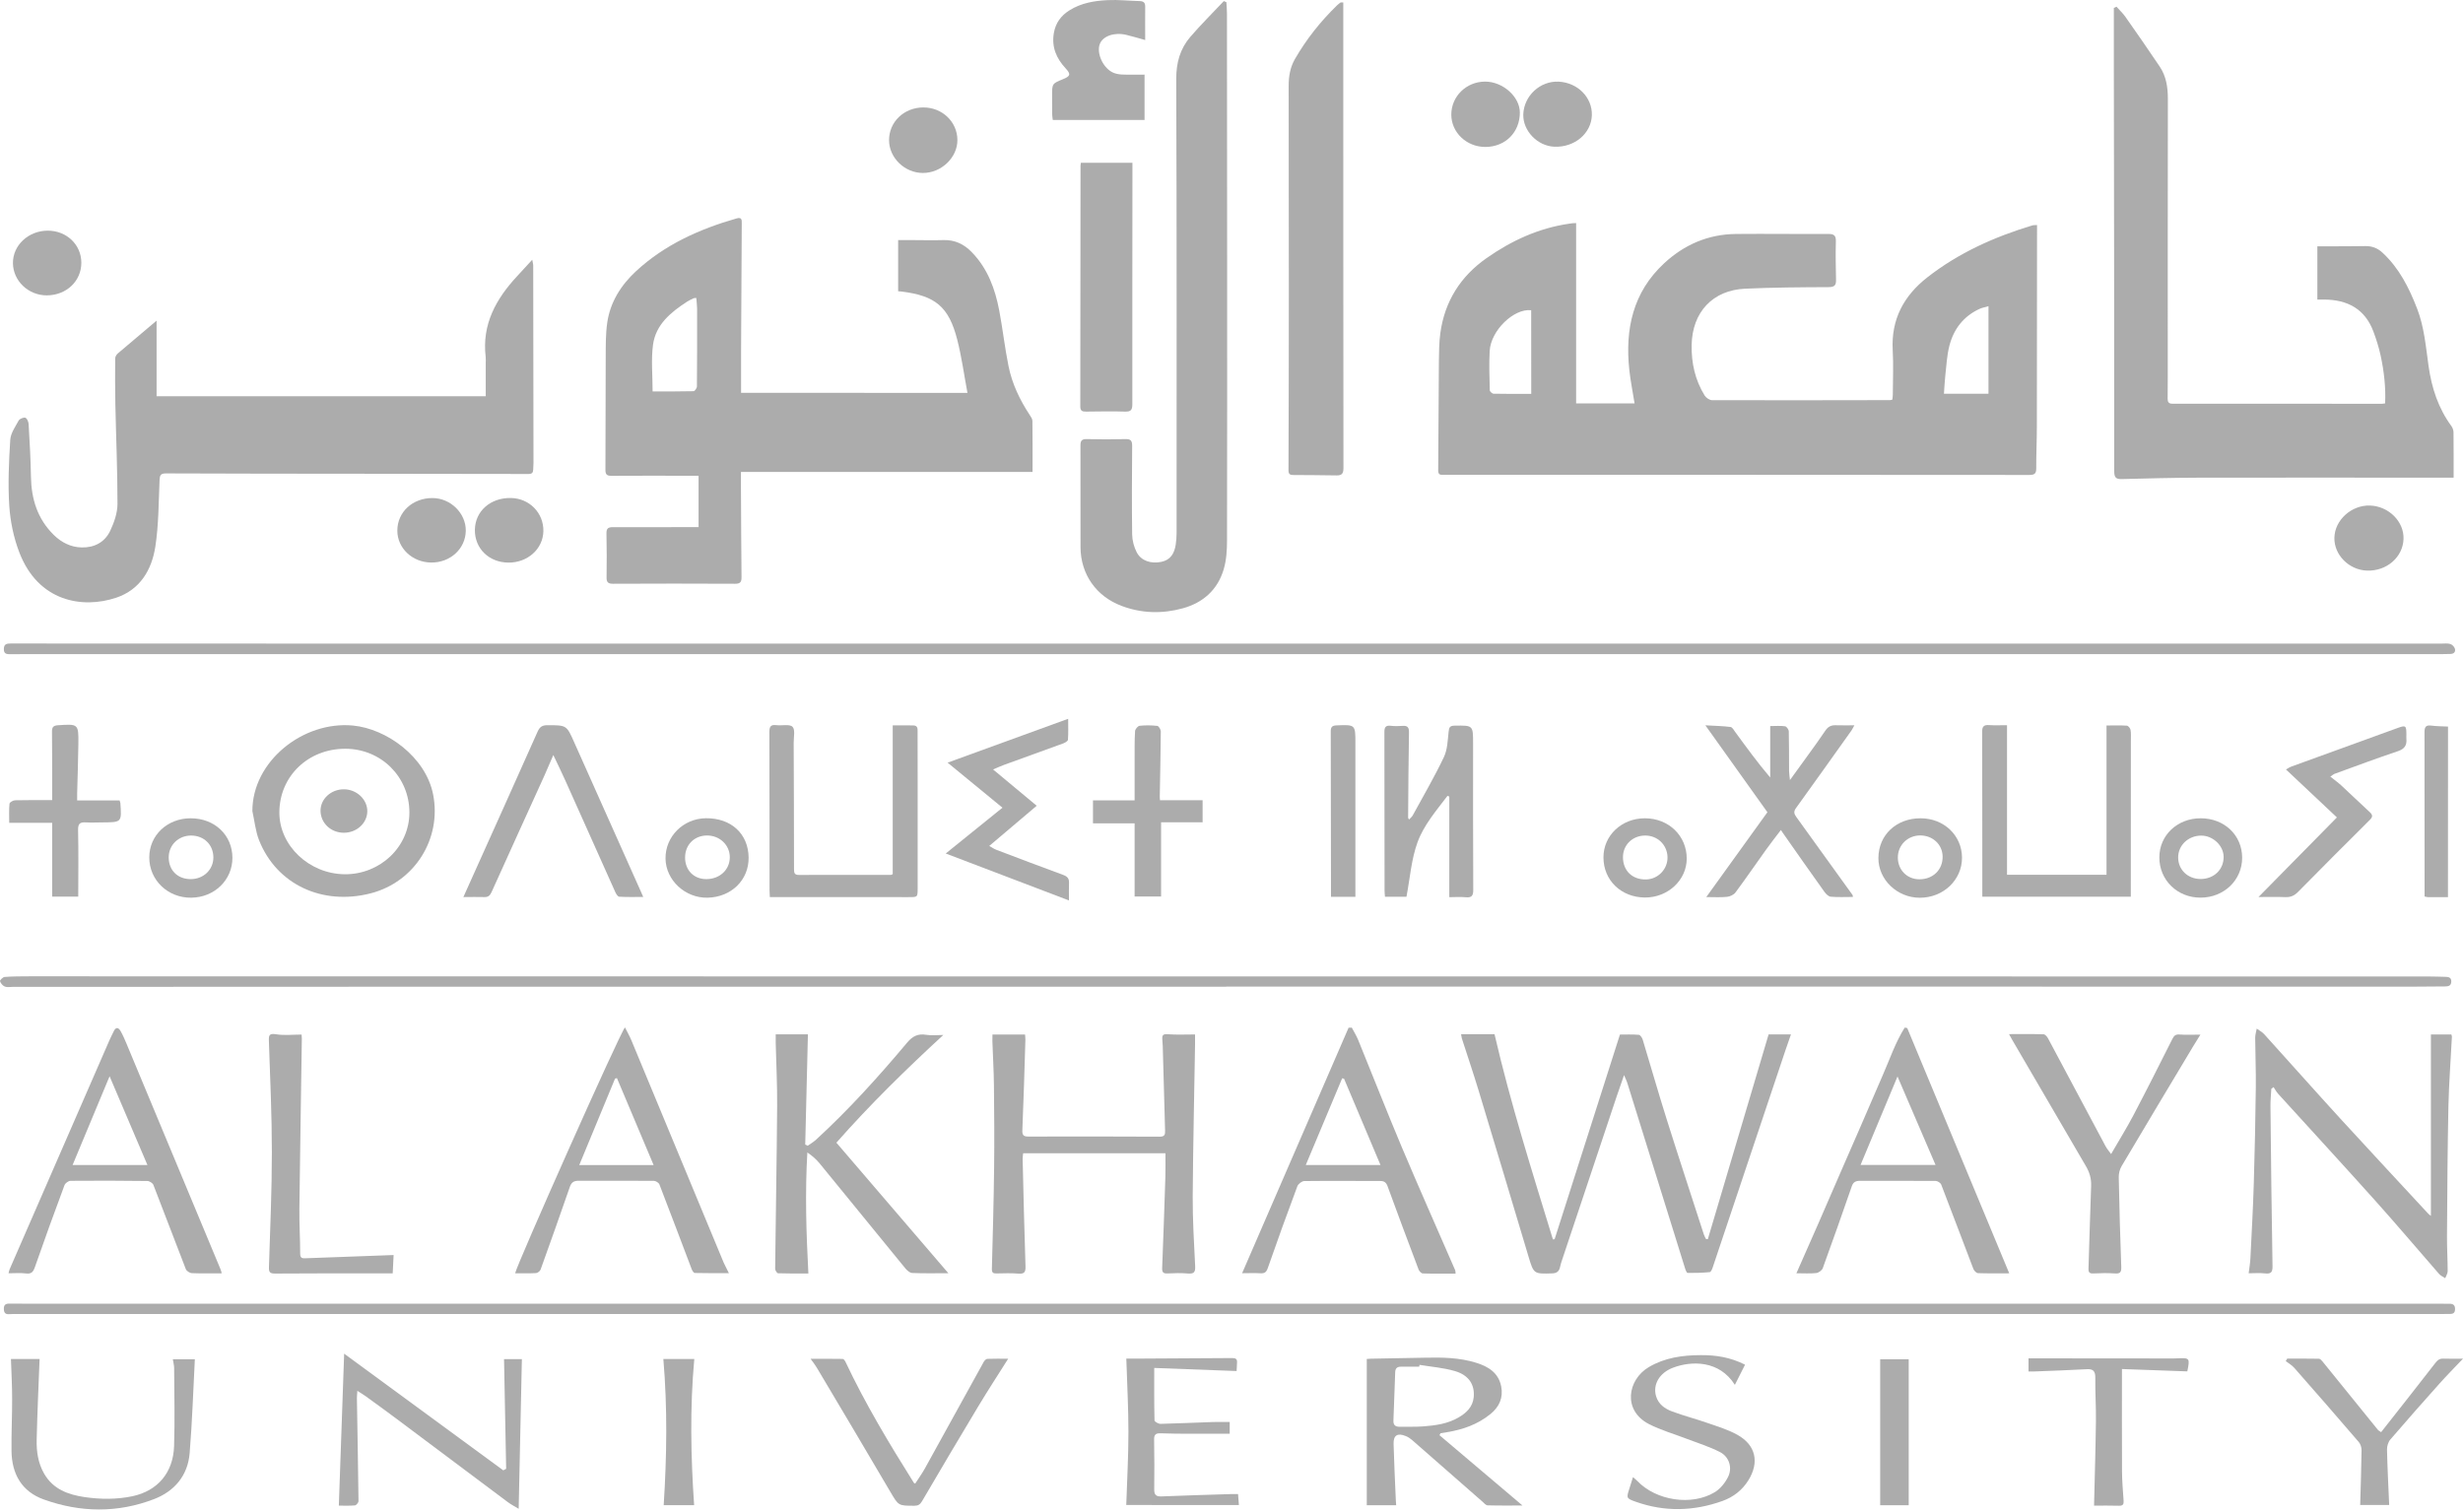 <svg xmlns="http://www.w3.org/2000/svg" width="500" height="307" viewBox="0 0 500 307" fill="none"><path d="M319.961 45.288C319.961 57.605 319.961 69.712 319.961 81.901C323.955 81.901 327.832 81.901 331.825 81.901C331.466 79.603 331.001 77.362 330.757 75.099C329.875 66.845 331.477 59.346 337.827 53.46C341.913 49.664 346.777 47.563 352.408 47.505C358.676 47.447 364.945 47.54 371.202 47.505C372.386 47.493 372.723 47.9 372.688 49.061C372.618 51.638 372.665 54.203 372.723 56.78C372.746 57.895 372.456 58.289 371.214 58.301C365.572 58.324 359.93 58.359 354.3 58.615C347.683 58.905 343.55 63.374 343.411 70.014C343.341 73.694 344.107 77.154 346.046 80.299C346.336 80.764 347.044 81.251 347.555 81.251C359.593 81.286 371.643 81.263 383.693 81.24C383.821 81.24 383.948 81.182 384.157 81.135C384.192 80.81 384.25 80.474 384.25 80.125C384.262 77.107 384.401 74.077 384.227 71.071C383.89 64.848 386.479 60.054 391.239 56.328C397.612 51.336 404.879 48.086 412.587 45.764C412.819 45.694 413.098 45.729 413.527 45.694C413.527 46.24 413.527 46.716 413.527 47.18C413.516 60.321 413.516 73.45 413.492 86.591C413.492 89.436 413.353 92.268 413.365 95.112C413.365 96.169 413.005 96.436 411.96 96.436C372.363 96.401 332.766 96.401 293.157 96.401C292.53 96.401 291.95 96.54 291.961 95.507C292.031 88.147 292.031 80.775 292.101 73.416C292.124 71.465 292.135 69.504 292.402 67.576C293.296 61.169 296.5 56.107 301.771 52.416C306.844 48.852 312.369 46.309 318.568 45.416C318.975 45.323 319.369 45.323 319.961 45.288ZM403.671 62.167C402.998 62.364 402.429 62.469 401.919 62.689C398.622 64.175 396.602 66.81 395.731 70.212C395.22 72.208 395.127 74.321 394.895 76.376C394.768 77.537 394.721 78.709 394.628 79.951C397.728 79.951 400.63 79.951 403.671 79.951C403.671 74.054 403.671 68.203 403.671 62.167ZM310.837 62.991C307.296 62.585 302.63 67.135 302.409 71.268C302.27 73.915 302.363 76.585 302.432 79.243C302.432 79.487 302.932 79.94 303.199 79.94C305.706 79.998 308.225 79.975 310.849 79.975C310.837 74.251 310.837 68.61 310.837 62.991Z" fill="#ACACAC"></path><path d="M196.399 79.777C195.702 76.062 195.215 72.441 194.321 68.946C192.603 62.271 189.898 60.054 183.037 59.195C182.863 59.172 182.689 59.16 182.329 59.137C182.329 57.419 182.329 55.712 182.329 54.006C182.329 52.334 182.329 50.651 182.329 48.747C183.339 48.747 184.21 48.747 185.08 48.747C187.216 48.747 189.352 48.817 191.477 48.747C193.822 48.666 195.691 49.56 197.281 51.208C200.508 54.528 202.018 58.661 202.853 63.072C203.561 66.81 203.979 70.606 204.734 74.344C205.465 77.943 207.032 81.217 209.052 84.281C209.296 84.641 209.586 85.071 209.586 85.466C209.633 88.867 209.61 92.28 209.61 95.832C189.852 95.832 170.233 95.832 150.417 95.832C150.417 96.958 150.417 97.921 150.417 98.885C150.452 104.968 150.463 111.039 150.533 117.122C150.545 118.109 150.347 118.539 149.221 118.527C140.956 118.48 132.691 118.492 124.425 118.527C123.427 118.527 123.113 118.19 123.137 117.215C123.183 114.243 123.183 111.271 123.113 108.3C123.09 107.243 123.52 107.034 124.448 107.034C129.963 107.058 135.477 107.034 140.979 107.023C141.235 107.023 141.502 107.023 141.815 107.023C141.815 103.563 141.815 100.185 141.815 96.598C140.886 96.598 140.097 96.598 139.319 96.598C134.258 96.598 129.185 96.575 124.123 96.61C123.195 96.621 122.905 96.343 122.905 95.391C122.951 87.752 122.916 80.126 122.963 72.487C122.974 70.189 122.939 67.855 123.264 65.58C123.856 61.377 126.039 57.918 129.104 55.074C134.931 49.676 141.978 46.518 149.535 44.348C150.638 44.023 150.591 44.708 150.58 45.427C150.533 54.076 150.475 62.736 150.44 71.384C150.429 74.135 150.44 76.887 150.44 79.754C165.717 79.777 180.878 79.777 196.399 79.777ZM141.351 60.495C140.991 60.53 140.886 60.519 140.817 60.553C140.376 60.774 139.923 60.96 139.517 61.227C136.208 63.374 133.12 65.87 132.563 70.003C132.157 73.033 132.482 76.167 132.482 79.475C135.221 79.475 138.019 79.499 140.805 79.429C141.049 79.417 141.478 78.802 141.478 78.465C141.525 73.183 141.525 67.902 141.513 62.62C141.502 61.935 141.409 61.25 141.351 60.495Z" fill="#ACACAC"></path><path d="M429.652 1.361C430.267 2.046 430.952 2.684 431.474 3.427C433.819 6.759 436.141 10.102 438.416 13.492C439.751 15.465 440.088 17.706 440.088 20.085C440.053 38.95 440.065 57.814 440.065 76.678C440.065 78.094 440.053 79.522 440.041 80.938C440.041 81.611 440.227 81.971 441.028 81.971C455.202 81.96 469.388 81.971 483.562 81.983C483.736 81.983 483.899 81.936 484.189 81.902C484.34 78.628 483.969 75.424 483.295 72.266C482.935 70.583 482.413 68.923 481.809 67.309C480.091 62.724 476.551 60.855 471.826 60.82C471.396 60.82 470.955 60.82 470.433 60.82C470.433 57.21 470.433 53.727 470.433 50.013C471.025 50.013 471.675 50.013 472.314 50.013C474.937 50.001 477.561 50.013 480.184 49.966C481.554 49.943 482.692 50.396 483.678 51.324C487.056 54.459 489.042 58.429 490.678 62.643C492.141 66.427 492.455 70.397 493.012 74.344C493.639 78.744 494.974 82.877 497.644 86.51C497.887 86.847 498.062 87.323 498.073 87.741C498.108 90.747 498.096 93.766 498.096 96.993C497.365 96.993 496.726 96.993 496.088 96.993C479.372 96.981 462.667 96.958 445.95 96.993C440.889 97.004 435.816 97.144 430.755 97.271C429.57 97.306 429.199 96.981 429.199 95.704C429.211 68.18 429.153 40.668 429.118 13.143C429.118 9.301 429.118 5.459 429.118 1.616C429.292 1.535 429.466 1.442 429.652 1.361Z" fill="#ACACAC"></path><path d="M98.608 80.45C98.608 78.175 98.608 75.923 98.608 73.671C98.608 73.276 98.642 72.87 98.596 72.475C97.806 65.87 100.685 60.704 104.981 56.072C105.944 55.039 106.896 53.994 108.045 52.74C108.138 53.298 108.243 53.6 108.243 53.913C108.266 67.275 108.289 80.624 108.301 93.986C108.301 94.427 108.266 94.868 108.243 95.321C108.219 95.925 108.045 96.238 107.291 96.238C95.914 96.203 84.538 96.203 73.161 96.192C60.009 96.18 46.856 96.18 33.703 96.122C32.601 96.122 32.438 96.482 32.392 97.492C32.194 102.008 32.218 106.558 31.533 111.004C30.801 115.717 28.433 119.734 23.592 121.359C16.72 123.658 7.747 122.16 3.916 112.142C2.778 109.17 2.093 105.897 1.884 102.716C1.594 98.27 1.803 93.766 2.082 89.308C2.163 87.973 3.103 86.649 3.788 85.396C3.985 85.036 4.74 84.722 5.135 84.815C5.448 84.897 5.785 85.616 5.808 86.069C6.017 89.644 6.226 93.231 6.284 96.819C6.365 101.346 7.619 105.374 10.916 108.613C12.495 110.157 14.398 111.12 16.616 111.155C19.181 111.202 21.282 110.076 22.373 107.777C23.163 106.094 23.848 104.155 23.848 102.333C23.859 95.588 23.558 88.855 23.418 82.11C23.349 79.011 23.36 75.9 23.383 72.789C23.383 72.452 23.616 72.034 23.871 71.802C26.518 69.538 29.188 67.298 31.788 65.104C31.788 69.956 31.788 75.122 31.788 80.45C54.123 80.45 76.272 80.45 98.608 80.45Z" fill="#ACACAC"></path><path d="M248.963 0.444C249.009 1.221 249.079 1.999 249.079 2.765C249.091 19.9 249.102 37.034 249.114 54.157C249.114 72.661 249.137 91.177 249.091 109.681C249.091 111.655 248.975 113.721 248.417 115.59C247.198 119.723 244.273 122.358 240.14 123.507C235.973 124.656 231.782 124.563 227.707 123.031C222.53 121.092 219.372 116.588 219.349 111.086C219.314 104.202 219.372 97.329 219.338 90.445C219.338 89.447 219.628 89.134 220.626 89.157C223.25 89.215 225.873 89.227 228.497 89.157C229.6 89.122 229.832 89.54 229.832 90.55C229.785 96.54 229.751 102.53 229.832 108.52C229.855 109.751 230.203 111.086 230.772 112.165C231.689 113.895 233.674 114.51 235.752 114.081C237.668 113.686 238.411 112.316 238.678 110.575C238.794 109.786 238.852 108.985 238.852 108.195C238.852 77.479 238.898 46.762 238.782 16.057C238.771 12.737 239.56 9.905 241.649 7.478C243.809 4.971 246.165 2.638 248.441 0.223C248.615 0.293 248.789 0.362 248.963 0.444Z" fill="#ACACAC"></path><path d="M249.52 266.804C167.61 266.804 85.687 266.804 3.777 266.804C3.15 266.804 2.523 266.769 1.908 266.827C1.083 266.909 0.793 266.526 0.782 265.76C0.77 264.97 1.095 264.68 1.908 264.691C5.332 264.726 8.757 264.703 12.17 264.703C173.298 264.703 334.414 264.703 495.542 264.703C496.076 264.703 496.61 264.738 497.144 264.715C497.934 264.691 498.41 264.924 498.387 265.841C498.363 266.746 497.829 266.793 497.133 266.793C488.02 266.793 478.907 266.804 469.794 266.804C396.37 266.804 322.945 266.804 249.52 266.804Z" fill="#ACACAC"></path><path d="M249.532 130.681C331.535 130.681 413.539 130.681 495.554 130.681C496.181 130.681 496.831 130.588 497.411 130.751C497.795 130.867 498.236 131.308 498.352 131.703C498.549 132.376 498.131 132.782 497.4 132.782C496.738 132.782 496.065 132.817 495.403 132.817C333.219 132.817 171.023 132.817 8.838 132.817C6.621 132.817 4.392 132.805 2.175 132.829C1.397 132.84 0.747 132.817 0.782 131.737C0.816 130.739 1.385 130.658 2.198 130.658C28.294 130.669 54.379 130.681 80.475 130.681C136.812 130.681 193.172 130.681 249.532 130.681Z" fill="#ACACAC"></path><path d="M272.691 0.502C272.691 1.79 272.691 3.021 272.691 4.251C272.691 34.503 272.691 64.767 272.726 95.019C272.726 96.099 272.459 96.552 271.321 96.528C268.431 96.47 265.552 96.47 262.661 96.447C262.057 96.447 261.57 96.424 261.57 95.53C261.616 83.376 261.639 71.222 261.639 59.067C261.639 45.183 261.628 31.299 261.605 17.416C261.605 15.523 261.895 13.724 262.847 12.041C265.18 7.978 268.071 4.344 271.437 1.07C271.658 0.862 271.913 0.676 272.157 0.49C272.238 0.467 272.354 0.502 272.691 0.502Z" fill="#ACACAC"></path><path d="M248.928 200.345C196.666 200.345 144.404 200.345 92.142 200.345C62.273 200.345 32.415 200.368 2.546 200.379C2.012 200.379 1.42 200.507 0.967 200.31C0.549 200.136 0.131 199.648 0.004 199.219C-0.054 199.033 0.584 198.383 0.944 198.36C2.627 198.243 4.322 198.232 6.005 198.232C76.621 198.232 147.236 198.243 217.852 198.255C260.513 198.255 303.175 198.255 345.837 198.255C394.895 198.255 443.965 198.255 493.023 198.267C494.138 198.267 495.24 198.313 496.355 198.336C497.017 198.348 497.643 198.418 497.62 199.3C497.609 200.159 497.04 200.287 496.355 200.287C494.172 200.298 492.002 200.333 489.819 200.333C441.968 200.333 394.106 200.321 346.255 200.321C313.809 200.321 281.374 200.321 248.928 200.321C248.928 200.333 248.928 200.345 248.928 200.345Z" fill="#ACACAC"></path><path d="M296.605 209.991C298.938 209.991 301.097 209.991 303.396 209.991C306.658 224.084 311.023 237.852 315.248 251.655C315.364 251.643 315.48 251.62 315.597 251.609C319.996 237.829 324.396 224.05 328.854 210.061C329.956 210.061 331.326 210.003 332.684 210.108C332.975 210.131 333.358 210.7 333.474 211.083C335.111 216.458 336.643 221.879 338.338 227.242C340.799 235.055 343.364 242.832 345.883 250.633C345.988 250.958 346.162 251.249 346.313 251.562C346.441 251.574 346.568 251.597 346.696 251.609C350.817 237.725 354.938 223.841 359.036 210.026C360.499 210.026 361.938 210.026 363.575 210.026C363.18 211.176 362.832 212.139 362.495 213.126C357.562 227.869 352.628 242.612 347.683 257.355C347.567 257.703 347.323 258.272 347.091 258.295C345.605 258.434 344.096 258.481 342.598 258.458C342.412 258.458 342.169 257.854 342.064 257.494C338.152 244.934 334.24 232.373 330.328 219.812C330.2 219.406 329.991 219.011 329.689 218.292C329.121 219.928 328.645 221.275 328.192 222.622C324.454 233.801 320.728 244.968 317.001 256.148C316.873 256.531 316.769 256.914 316.688 257.297C316.49 258.144 316.026 258.527 315.097 258.55C311.348 258.667 311.359 258.69 310.268 255.045C306.902 243.796 303.535 232.559 300.134 221.322C299.066 217.804 297.882 214.322 296.756 210.827C296.698 210.572 296.674 210.317 296.605 209.991Z" fill="#ACACAC"></path><path d="M201.472 210.05C203.805 210.05 205.883 210.05 208.089 210.05C208.112 210.386 208.17 210.769 208.159 211.152C207.973 217.27 207.799 223.376 207.543 229.494C207.497 230.55 207.845 230.771 208.809 230.771C217.689 230.748 226.57 230.748 235.45 230.794C236.437 230.794 236.542 230.353 236.518 229.575C236.356 223.852 236.205 218.141 236.043 212.418C236.031 211.93 235.973 211.443 235.95 210.955C235.903 210.177 236.135 209.922 237.041 209.991C238.84 210.131 240.674 210.038 242.601 210.038C242.601 210.653 242.613 211.35 242.601 212.046C242.439 222.331 242.195 232.617 242.125 242.914C242.102 247.65 242.392 252.398 242.625 257.134C242.683 258.376 242.3 258.667 241.139 258.574C239.769 258.458 238.387 258.492 237.006 258.562C236.101 258.609 235.892 258.284 235.926 257.413C236.17 251.249 236.379 245.096 236.577 238.932C236.623 237.388 236.588 235.844 236.588 234.161C226.86 234.161 217.341 234.161 207.706 234.161C207.671 234.555 207.59 234.938 207.601 235.322C207.775 242.589 207.938 249.856 208.182 257.123C208.217 258.307 207.938 258.69 206.731 258.597C205.28 258.481 203.805 258.527 202.331 258.562C201.6 258.585 201.333 258.423 201.356 257.599C201.542 250.784 201.727 243.958 201.809 237.144C201.878 231.56 201.832 225.965 201.774 220.381C201.739 217.409 201.565 214.449 201.46 211.477C201.46 211.025 201.472 210.595 201.472 210.05Z" fill="#ACACAC"></path><path d="M461.088 221.078C461.03 222.25 460.902 223.423 460.914 224.595C461.03 235.414 461.134 246.245 461.332 257.064C461.355 258.376 460.983 258.69 459.764 258.55C458.72 258.434 457.652 258.527 456.491 258.527C456.618 257.448 456.793 256.496 456.839 255.544C457.094 250.401 457.385 245.258 457.535 240.116C457.733 233.638 457.861 227.172 457.942 220.695C457.977 217.363 457.837 214.043 457.814 210.711C457.814 210.096 458.023 209.469 458.128 208.854C458.638 209.225 459.23 209.527 459.648 209.991C464.803 215.691 469.899 221.438 475.076 227.103C481.008 233.592 487.01 240.011 492.977 246.466C493.116 246.617 493.302 246.721 493.487 246.861C493.487 234.544 493.487 222.308 493.487 210.038C494.788 210.038 496.181 210.038 497.632 210.038C497.667 210.177 497.759 210.34 497.748 210.502C497.516 215.192 497.144 219.894 497.04 224.584C496.854 233.406 496.808 242.229 496.75 251.063C496.738 253.408 496.889 255.753 496.889 258.098C496.889 258.574 496.564 259.05 496.39 259.526C495.972 259.247 495.473 259.038 495.148 258.667C490.794 253.686 486.534 248.625 482.111 243.703C475.622 236.459 469.028 229.308 462.492 222.111C462.121 221.705 461.854 221.194 461.54 220.729C461.401 220.857 461.239 220.973 461.088 221.078Z" fill="#ACACAC"></path><path d="M164.104 258.574C162.014 258.574 159.983 258.597 157.951 258.527C157.731 258.516 157.359 257.935 157.359 257.622C157.475 246.628 157.684 235.623 157.765 224.63C157.8 220.37 157.58 216.121 157.475 211.86C157.464 211.257 157.475 210.642 157.475 210.015C159.727 210.015 161.875 210.015 164.011 210.015C163.837 217.386 163.651 224.885 163.465 232.396C163.628 232.477 163.802 232.559 163.964 232.64C164.533 232.234 165.149 231.874 165.671 231.398C172.323 225.292 178.359 218.605 184.152 211.698C185.232 210.409 186.323 209.829 188.018 210.108C189.12 210.293 190.27 210.142 191.5 210.142C183.978 217.073 176.618 224.259 169.792 232.013C177.396 240.87 184.906 249.647 192.522 258.516C189.933 258.516 187.553 258.574 185.173 258.469C184.674 258.446 184.105 257.924 183.746 257.482C177.953 250.413 172.195 243.308 166.402 236.239C165.717 235.403 164.905 234.683 163.895 233.998C163.419 242.147 163.663 250.204 164.104 258.574Z" fill="#ACACAC"></path><path d="M219.419 33.052C222.959 33.052 226.361 33.052 229.89 33.052C229.89 33.958 229.89 34.794 229.89 35.618C229.878 51.104 229.855 66.59 229.867 82.076C229.867 83.225 229.588 83.608 228.381 83.573C225.757 83.48 223.134 83.55 220.522 83.573C219.755 83.585 219.291 83.48 219.303 82.505C219.338 66.218 219.338 49.943 219.349 33.656C219.361 33.482 219.396 33.319 219.419 33.052Z" fill="#ACACAC"></path><path d="M274.421 208.656C274.862 209.492 275.361 210.293 275.721 211.164C278.681 218.419 281.537 225.721 284.578 232.942C288.107 241.3 291.799 249.589 295.409 257.912C295.479 258.063 295.456 258.249 295.49 258.597C293.227 258.597 291.021 258.632 288.815 258.562C288.525 258.55 288.107 258.098 287.98 257.761C285.844 252.131 283.742 246.489 281.676 240.836C281.397 240.081 280.98 239.791 280.225 239.791C275.071 239.791 269.917 239.744 264.774 239.802C264.286 239.814 263.543 240.383 263.369 240.859C261.303 246.373 259.306 251.91 257.368 257.471C257.066 258.33 256.717 258.574 255.87 258.527C254.686 258.458 253.49 258.516 252.155 258.516C259.399 241.811 266.585 225.245 273.771 208.668C273.98 208.668 274.2 208.656 274.421 208.656ZM280.248 236.552C277.694 230.504 275.28 224.769 272.854 219.035C272.726 219 272.598 218.965 272.47 218.93C270.044 224.711 267.618 230.492 265.076 236.552C270.3 236.552 275.164 236.552 280.248 236.552Z" fill="#ACACAC"></path><path d="M147.968 258.504C145.541 258.504 143.289 258.527 141.049 258.469C140.84 258.469 140.55 258.028 140.434 257.738C138.24 251.992 136.092 246.222 133.863 240.487C133.724 240.139 133.109 239.756 132.714 239.756C127.652 239.721 122.579 239.779 117.518 239.744C116.508 239.733 116.009 240.035 115.672 241.01C113.734 246.617 111.749 252.2 109.74 257.784C109.624 258.098 109.148 258.469 108.812 258.492C107.407 258.574 106.002 258.527 104.574 258.527C104.876 256.844 125.981 209.399 126.875 208.61C127.316 209.504 127.792 210.316 128.152 211.176C134.409 226.232 140.643 241.288 146.9 256.345C147.201 257.006 147.561 257.657 147.968 258.504ZM132.691 236.564C130.125 230.492 127.676 224.688 125.238 218.895C125.11 218.93 124.982 218.977 124.855 219.011C122.463 224.781 120.072 230.562 117.588 236.564C122.696 236.564 127.571 236.564 132.691 236.564Z" fill="#ACACAC"></path><path d="M407.885 258.539C405.784 258.539 403.66 258.574 401.547 258.504C401.21 258.492 400.746 258.005 400.607 257.645C398.413 251.945 396.288 246.222 394.083 240.534C393.943 240.174 393.34 239.779 392.945 239.779C387.837 239.733 382.729 239.779 377.622 239.756C376.739 239.756 376.229 239.977 375.927 240.847C374 246.408 372.049 251.957 370.03 257.494C369.867 257.935 369.194 258.423 368.718 258.481C367.452 258.62 366.152 258.527 364.678 258.527C366.164 255.149 367.627 251.876 369.066 248.579C370.54 245.212 371.991 241.834 373.454 238.468C374.905 235.136 376.356 231.816 377.807 228.484C379.27 225.118 380.71 221.728 382.184 218.361C383.623 215.099 384.761 211.675 386.665 208.645C386.839 208.68 387.013 208.703 387.176 208.738C394.071 225.292 400.955 241.857 407.885 258.539ZM392.922 236.529C390.333 230.492 387.837 224.7 385.202 218.57C382.625 224.723 380.21 230.504 377.703 236.529C382.88 236.529 387.814 236.529 392.922 236.529Z" fill="#ACACAC"></path><path d="M45.011 258.539C42.921 258.539 40.924 258.585 38.939 258.504C38.51 258.481 37.871 258.074 37.72 257.68C35.503 251.992 33.355 246.269 31.138 240.58C30.987 240.209 30.337 239.791 29.908 239.791C24.707 239.721 19.518 239.71 14.317 239.756C13.899 239.756 13.249 240.232 13.098 240.627C11.043 246.141 9.035 251.678 7.097 257.239C6.748 258.225 6.412 258.713 5.262 258.562C4.136 258.423 2.987 258.527 1.733 258.527C1.826 258.179 1.861 257.924 1.966 257.691C8.699 242.217 15.443 226.754 22.188 211.28C22.466 210.63 22.803 210.003 23.105 209.365C23.523 208.494 24.045 208.61 24.451 209.307C24.916 210.108 25.287 210.967 25.647 211.826C32.02 227.114 38.394 242.391 44.755 257.68C44.871 257.947 44.929 258.237 45.011 258.539ZM29.931 236.552C27.331 230.458 24.858 224.665 22.246 218.524C19.669 224.7 17.254 230.504 14.735 236.552C19.855 236.552 24.765 236.552 29.931 236.552Z" fill="#ACACAC"></path><path d="M51.233 164.694C51.209 154.595 61.506 146.353 71.652 147.316C78.467 147.966 86.418 153.666 87.928 161.316C89.692 170.313 84.178 179.089 75.239 181.388C65.395 183.907 56.155 179.577 52.591 170.603C51.86 168.746 51.674 166.668 51.233 164.694ZM83.11 164.973C83.11 157.741 77.364 152.029 70.085 152.029C62.528 152.029 56.735 157.625 56.712 164.95C56.689 171.694 62.76 177.441 69.969 177.51C77.19 177.568 83.11 171.927 83.11 164.973Z" fill="#ACACAC"></path><path d="M181.226 147.281C182.782 147.281 184.105 147.258 185.429 147.293C186.369 147.316 186.276 148.048 186.276 148.651C186.288 151.937 186.288 155.222 186.288 158.507C186.288 165.786 186.288 173.064 186.288 180.343C186.288 182.212 186.276 182.165 184.372 182.154C175.48 182.131 166.599 182.142 157.707 182.142C157.278 182.142 156.837 182.142 156.279 182.142C156.256 181.608 156.221 181.179 156.221 180.749C156.21 170.058 156.221 159.366 156.187 148.663C156.187 147.606 156.395 147.084 157.591 147.235C158.717 147.386 160.284 146.968 160.888 147.572C161.468 148.152 161.109 149.719 161.12 150.845C161.155 159.413 161.19 167.968 161.19 176.535C161.19 177.301 161.341 177.661 162.211 177.65C168.434 177.626 174.656 177.638 180.867 177.638C180.948 177.638 181.029 177.58 181.226 177.487C181.226 167.55 181.226 157.532 181.226 147.281Z" fill="#ACACAC"></path><path d="M407.433 147.247C407.433 157.462 407.433 167.48 407.433 177.615C414.177 177.615 420.817 177.615 427.632 177.615C427.632 167.55 427.632 157.52 427.632 147.305C429.129 147.305 430.453 147.258 431.764 147.339C432.043 147.363 432.449 147.85 432.507 148.175C432.635 148.86 432.577 149.592 432.577 150.3C432.577 160.364 432.577 170.441 432.565 180.505C432.565 180.993 432.565 181.469 432.565 182.061C422.524 182.061 412.598 182.061 402.418 182.061C402.418 180.436 402.418 178.822 402.418 177.197C402.406 167.655 402.418 158.124 402.383 148.582C402.383 147.525 402.708 147.154 403.764 147.223C404.914 147.305 406.074 147.247 407.433 147.247Z" fill="#ACACAC"></path><path d="M407.839 209.968C410.3 209.968 412.587 209.933 414.862 210.003C415.164 210.015 415.559 210.467 415.744 210.804C419.656 218.106 423.545 225.431 427.446 232.744C427.701 233.22 428.073 233.65 428.56 234.323C430.162 231.56 431.706 229.076 433.064 226.499C435.769 221.356 438.37 216.179 440.982 210.99C441.318 210.305 441.643 209.98 442.467 210.049C443.791 210.154 445.114 210.073 446.693 210.073C446.136 210.978 445.625 211.768 445.149 212.569C440.32 220.637 435.479 228.693 430.696 236.773C430.313 237.423 430.104 238.27 430.116 239.025C430.232 245.108 430.406 251.179 430.627 257.25C430.661 258.341 430.383 258.643 429.292 258.562C427.875 258.458 426.448 258.492 425.031 258.562C424.207 258.608 423.94 258.4 423.975 257.54C424.172 251.957 424.288 246.373 424.509 240.789C424.567 239.292 424.184 238.026 423.441 236.761C418.449 228.229 413.469 219.685 408.489 211.141C408.28 210.792 408.083 210.421 407.839 209.968Z" fill="#ACACAC"></path><path d="M294.213 182.165C294.213 175.282 294.213 168.514 294.213 161.746C294.097 161.688 293.97 161.641 293.854 161.583C291.59 164.567 289.048 167.504 287.771 170.998C286.505 174.469 286.238 178.311 285.519 182.084C284.265 182.084 282.767 182.084 281.154 182.084C281.119 181.608 281.072 181.179 281.072 180.749C281.061 170.058 281.061 159.366 281.038 148.674C281.038 147.746 281.223 147.235 282.303 147.363C283.092 147.456 283.905 147.444 284.694 147.386C285.739 147.305 286.053 147.665 286.029 148.744C285.925 154.502 285.902 160.272 285.855 166.029C285.855 166.099 285.925 166.18 286.041 166.401C286.32 166.087 286.633 165.855 286.796 165.553C288.932 161.63 291.195 157.764 293.111 153.736C293.842 152.204 293.888 150.323 294.074 148.582C294.167 147.699 294.318 147.351 295.281 147.339C299.054 147.281 299.043 147.247 299.043 150.973C299.043 160.864 299.019 170.754 299.077 180.645C299.089 181.887 298.752 182.305 297.51 182.177C296.466 182.073 295.398 182.165 294.213 182.165Z" fill="#ACACAC"></path><path d="M346.197 147.27C348.101 147.374 349.714 147.409 351.305 147.607C351.664 147.653 351.99 148.245 352.268 148.64C354.543 151.739 356.795 154.862 359.361 157.869C359.361 154.456 359.361 151.031 359.361 147.421C360.475 147.421 361.439 147.328 362.379 147.467C362.693 147.514 363.134 148.141 363.134 148.524C363.203 151.182 363.169 153.84 363.192 156.51C363.192 157.01 363.285 157.52 363.366 158.391C364.782 156.441 365.978 154.804 367.15 153.167C368.288 151.577 369.449 150.01 370.529 148.384C371.051 147.595 371.678 147.223 372.618 147.258C373.802 147.293 374.986 147.27 376.449 147.27C376.135 147.827 376.019 148.082 375.868 148.303C372.107 153.573 368.369 158.855 364.573 164.102C364.028 164.869 364.26 165.333 364.724 165.971C368.52 171.219 372.305 176.477 376.077 181.724C376.124 181.782 376.112 181.887 376.147 182.119C374.638 182.119 373.14 182.2 371.666 182.073C371.202 182.038 370.691 181.527 370.378 181.097C367.51 177.093 364.689 173.064 361.868 169.036C361.799 168.932 361.729 168.816 361.532 168.525C360.441 169.953 359.442 171.23 358.502 172.542C356.436 175.421 354.427 178.358 352.315 181.202C351.966 181.678 351.2 182.038 350.596 182.096C349.331 182.235 348.043 182.142 346.383 182.142C350.608 176.268 354.659 170.65 358.792 164.915C354.694 159.18 350.585 153.422 346.197 147.27Z" fill="#ACACAC"></path><path d="M283.429 305.624C281.351 305.624 279.378 305.624 277.462 305.624C277.462 295.733 277.462 285.877 277.462 275.929C277.683 275.917 278.019 275.882 278.356 275.871C281.955 275.801 285.553 275.755 289.14 275.673C292.704 275.592 296.257 275.627 299.693 276.706C302.119 277.461 304.185 278.715 304.742 281.466C305.207 283.788 304.359 285.657 302.572 287.108C299.995 289.209 296.965 290.277 293.714 290.799C293.285 290.869 292.867 290.939 292.437 291.008C292.368 291.136 292.286 291.275 292.217 291.403C297.801 296.128 303.384 300.864 309.073 305.682C306.704 305.682 304.336 305.716 301.98 305.647C301.62 305.635 301.26 305.182 300.935 304.892C296.164 300.713 291.393 296.522 286.621 292.355C286.261 292.041 285.832 291.763 285.391 291.589C283.696 290.892 282.849 291.403 282.907 293.202C282.999 296.743 283.174 300.284 283.325 303.836C283.336 304.393 283.383 304.962 283.429 305.624ZM288.165 277.124C288.142 277.252 288.13 277.368 288.107 277.496C286.865 277.496 285.623 277.496 284.381 277.496C283.626 277.496 283.255 277.832 283.232 278.61C283.127 281.884 283.011 285.169 282.872 288.443C282.825 289.395 283.325 289.708 284.172 289.697C285.774 289.673 287.376 289.731 288.966 289.615C291.451 289.43 293.912 289.081 296.117 287.793C297.696 286.864 298.973 285.668 299.17 283.695C299.414 281.164 298.184 279.202 295.328 278.378C293.006 277.705 290.557 277.519 288.165 277.124Z" fill="#ACACAC"></path><path d="M232.479 8.129C231.074 7.745 229.855 7.362 228.613 7.072C226.198 6.503 223.888 7.328 223.273 8.918C222.588 10.659 223.761 13.527 225.699 14.618C226.291 14.943 227.034 15.094 227.719 15.129C229.217 15.198 230.726 15.152 232.351 15.152C232.351 18.274 232.351 21.258 232.351 24.358C226.245 24.358 220.057 24.358 213.719 24.358C213.673 23.974 213.603 23.545 213.591 23.127C213.568 21.885 213.58 20.643 213.58 19.401C213.58 16.974 213.591 16.974 215.809 16.069C217.283 15.465 217.434 15.082 216.343 13.898C214.45 11.855 213.464 9.591 213.928 6.759C214.265 4.692 215.368 3.183 217.109 2.092C219.477 0.606 222.159 0.153 224.863 0.026C227.023 -0.079 229.205 0.165 231.376 0.223C232.13 0.246 232.49 0.525 232.479 1.337C232.455 3.566 232.479 5.784 232.479 8.129Z" fill="#ACACAC"></path><path d="M102.752 298.229C102.613 290.834 102.473 283.451 102.322 275.963C103.611 275.963 104.923 275.963 105.944 275.963C105.724 286.028 105.515 296.07 105.294 306.355C104.528 305.879 103.762 305.496 103.077 304.985C95.531 299.355 88.009 293.701 80.475 288.06C78.409 286.516 76.319 285.007 74.241 283.497C73.753 283.149 73.231 282.836 72.546 282.406C72.5 283.056 72.453 283.474 72.453 283.892C72.569 290.857 72.697 297.823 72.778 304.788C72.778 305.09 72.326 305.635 72.059 305.658C70.921 305.763 69.76 305.705 68.785 305.705C69.145 295.443 69.493 285.285 69.865 274.849C80.742 282.836 91.457 290.683 102.171 298.542C102.369 298.438 102.554 298.333 102.752 298.229Z" fill="#ACACAC"></path><path d="M94.069 182.142C94.591 180.97 95.032 179.972 95.485 178.985C100.047 168.839 104.621 158.704 109.137 148.547C109.578 147.56 110.1 147.247 111.133 147.247C115.057 147.247 115.022 147.235 116.601 150.799C121.105 160.922 125.633 171.021 130.148 181.132C130.276 181.411 130.392 181.678 130.578 182.119C128.86 182.119 127.281 182.166 125.714 182.073C125.424 182.061 125.087 181.527 124.924 181.167C121.511 173.575 118.122 165.96 114.709 158.356C114.001 156.766 113.223 155.21 112.329 153.306C111.621 154.932 111.098 156.185 110.541 157.428C106.954 165.333 103.344 173.239 99.78 181.156C99.455 181.864 99.084 182.177 98.282 182.142C96.959 182.096 95.624 182.142 94.069 182.142Z" fill="#ACACAC"></path><path d="M79.906 254.824C79.848 255.973 79.79 257.239 79.72 258.55C78.815 258.55 77.944 258.55 77.073 258.55C70.015 258.55 62.946 258.527 55.888 258.585C54.773 258.597 54.564 258.307 54.599 257.262C54.843 249.507 55.191 241.741 55.191 233.987C55.191 226.453 54.843 218.919 54.587 211.385C54.541 210.177 54.657 209.783 56.062 210.003C57.699 210.27 59.417 210.061 61.228 210.061C61.239 210.247 61.274 210.584 61.274 210.909C61.112 222.39 60.914 233.871 60.775 245.363C60.74 248.416 60.938 251.481 60.938 254.534C60.938 255.579 61.46 255.497 62.203 255.474C68.054 255.242 73.904 255.045 79.906 254.824Z" fill="#ACACAC"></path><path d="M203.503 163.998C199.777 160.945 196.225 158.019 192.371 154.85C200.578 151.867 208.565 148.953 216.842 145.946C216.842 147.548 216.9 148.895 216.795 150.218C216.772 150.485 216.192 150.81 215.82 150.95C211.827 152.412 207.81 153.84 203.817 155.303C203.109 155.558 202.435 155.883 201.6 156.232C204.595 158.728 207.497 161.142 210.457 163.603C207.195 166.366 204.095 169.001 200.822 171.764C201.367 172.066 201.785 172.368 202.25 172.542C206.765 174.26 211.281 175.978 215.82 177.638C216.668 177.952 217.051 178.358 217.016 179.263C216.969 180.355 217.004 181.457 217.004 182.827C208.576 179.612 200.439 176.524 191.988 173.296C195.818 170.197 199.58 167.167 203.503 163.998Z" fill="#ACACAC"></path><path d="M2.221 275.929C4.218 275.929 6.249 275.929 8.037 275.929C7.828 281.419 7.573 286.852 7.445 292.285C7.387 294.688 7.723 297.08 8.966 299.227C10.788 302.385 13.853 303.488 17.184 303.975C20.4 304.439 23.651 304.474 26.866 303.801C31.985 302.71 35.155 299.053 35.34 293.62C35.515 288.35 35.375 283.068 35.352 277.798C35.352 277.229 35.19 276.672 35.085 275.987C36.652 275.987 38.161 275.987 39.554 275.987C39.218 282.36 39.02 288.745 38.498 295.083C38.115 299.587 35.433 302.779 31.301 304.37C23.906 307.226 16.349 307.133 8.908 304.463C4.415 302.861 2.407 299.285 2.337 294.642C2.291 291.101 2.476 287.549 2.465 283.997C2.465 281.35 2.314 278.691 2.221 275.929Z" fill="#ACACAC"></path><path d="M464.06 156.232C464.431 156.034 464.779 155.779 465.174 155.64C472.371 153.016 479.58 150.393 486.789 147.792C488.38 147.223 488.496 147.34 488.508 149.081C488.508 149.394 488.484 149.708 488.508 150.01C488.624 151.333 488.136 152.076 486.766 152.529C482.436 153.98 478.164 155.582 473.881 157.137C473.73 157.195 473.59 157.323 473.068 157.683C473.892 158.345 474.647 158.89 475.32 159.505C477.247 161.282 479.116 163.104 481.055 164.88C481.705 165.472 481.705 165.867 481.066 166.494C476.191 171.335 471.327 176.21 466.498 181.109C465.743 181.875 464.977 182.2 463.92 182.154C462.237 182.084 460.554 182.131 458.488 182.131C463.886 176.64 469.086 171.369 474.403 165.971C470.978 162.756 467.566 159.54 464.06 156.232Z" fill="#ACACAC"></path><path d="M228.636 305.577C228.799 300.62 229.077 295.698 229.077 290.788C229.077 285.877 228.81 280.955 228.648 275.859C229.031 275.859 229.588 275.859 230.134 275.859C236.797 275.824 243.46 275.801 250.112 275.743C250.867 275.731 251.192 275.952 251.122 276.706C251.076 277.264 251.064 277.821 251.041 278.378C245.492 278.169 240.106 277.96 234.313 277.751C234.313 281.524 234.29 284.972 234.371 288.408C234.382 288.663 235.172 289.116 235.601 289.104C239.107 289.023 242.613 288.849 246.119 288.733C247.268 288.698 248.406 288.721 249.636 288.721C249.636 289.58 249.636 290.393 249.636 291.113C246.85 291.113 244.157 291.124 241.475 291.113C239.525 291.101 237.563 291.101 235.613 291.02C234.661 290.985 234.266 291.264 234.29 292.285C234.348 295.652 234.359 299.03 234.313 302.396C234.301 303.488 234.661 303.882 235.776 303.836C240.477 303.639 245.179 303.511 249.892 303.36C250.333 303.348 250.762 303.36 251.331 303.36C251.389 304.08 251.436 304.765 251.505 305.589C243.832 305.577 236.228 305.577 228.636 305.577Z" fill="#ACACAC"></path><path d="M185.789 301.235C186.439 300.214 187.17 299.216 187.762 298.148C191.755 290.939 195.714 283.718 199.707 276.509C199.858 276.242 200.183 275.917 200.45 275.905C201.809 275.847 203.155 275.882 204.664 275.882C202.552 279.237 200.497 282.371 198.57 285.587C194.727 291.972 190.943 298.38 187.182 304.799C186.787 305.473 186.404 305.728 185.638 305.728C182.318 305.74 182.399 305.716 180.704 302.837C175.77 294.421 170.779 286.051 165.799 277.67C165.485 277.147 165.102 276.66 164.556 275.894C166.89 275.894 168.979 275.882 171.069 275.917C171.266 275.917 171.522 276.265 171.638 276.509C175.666 285.053 180.53 293.133 185.545 301.119C185.556 301.143 185.615 301.154 185.789 301.235Z" fill="#ACACAC"></path><path d="M354.254 277.089C353.557 278.459 352.907 279.771 352.187 281.187C349.006 276.138 343.353 276.3 339.65 277.693C336.864 278.738 335.494 281.129 336.19 283.486C336.678 285.134 337.978 286.04 339.452 286.585C341.821 287.468 344.27 288.094 346.65 288.93C348.693 289.638 350.806 290.277 352.686 291.322C356.448 293.4 357.202 296.929 354.915 300.585C353.661 302.594 351.851 303.975 349.691 304.753C343.875 306.842 337.978 307.017 332.093 304.927C330.131 304.231 330.142 304.184 330.781 302.222C331.013 301.514 331.222 300.806 331.501 299.924C331.884 300.26 332.162 300.469 332.383 300.701C336.19 304.683 343.365 305.821 348.089 302.988C349.227 302.303 350.202 301.085 350.806 299.877C351.734 298.008 351.026 295.779 349.157 294.827C347.01 293.725 344.665 293.005 342.401 292.134C339.847 291.148 337.177 290.393 334.751 289.151C329.353 286.376 330.398 280.131 334.716 277.577C337.967 275.662 341.53 275.162 345.222 275.151C348.321 275.116 351.305 275.592 354.254 277.089Z" fill="#ACACAC"></path><path d="M15.664 162.524C18.67 162.524 21.491 162.524 24.277 162.524C24.37 162.837 24.428 162.953 24.44 163.081C24.707 166.958 24.707 166.958 20.864 166.981C19.715 166.981 18.554 167.051 17.405 166.981C16.221 166.912 15.826 167.248 15.85 168.548C15.954 173.018 15.884 177.487 15.884 182.049C14.12 182.049 12.425 182.049 10.591 182.049C10.591 177.092 10.591 172.194 10.591 167.063C7.689 167.063 4.914 167.063 1.873 167.063C1.873 165.623 1.803 164.393 1.931 163.174C1.954 162.895 2.662 162.5 3.057 162.489C5.529 162.431 8.014 162.454 10.591 162.454C10.591 161.723 10.591 161.119 10.591 160.515C10.579 156.522 10.602 152.529 10.556 148.547C10.544 147.63 10.846 147.316 11.752 147.258C15.919 146.98 15.954 146.956 15.908 151.112C15.873 154.432 15.745 157.752 15.664 161.073C15.652 161.456 15.664 161.85 15.664 162.524Z" fill="#ACACAC"></path><path d="M235.485 162.477C238.411 162.477 241.232 162.477 244.134 162.477C244.134 164.021 244.134 165.368 244.134 166.958C241.336 166.958 238.573 166.958 235.706 166.958C235.706 172.112 235.706 177.023 235.706 182.026C233.953 182.026 232.293 182.026 230.331 182.026C230.331 179.554 230.331 177.127 230.331 174.701C230.331 172.263 230.331 169.826 230.331 167.167C227.51 167.167 224.736 167.167 221.88 167.167C221.88 165.588 221.88 164.195 221.88 162.512C224.736 162.512 227.626 162.512 230.331 162.512C230.331 159.587 230.319 156.94 230.331 154.293C230.331 152.343 230.308 150.393 230.424 148.442C230.447 148.048 230.993 147.398 231.353 147.363C232.537 147.235 233.756 147.258 234.94 147.386C235.23 147.421 235.648 148.117 235.648 148.5C235.613 152.889 235.52 157.277 235.439 161.665C235.427 161.85 235.45 162.025 235.485 162.477Z" fill="#ACACAC"></path><path d="M483.376 290.788C487.103 286.051 490.783 281.408 494.405 276.718C494.869 276.114 495.264 275.836 496.007 275.859C497.226 275.905 498.456 275.871 500 275.871C498.27 277.693 496.726 279.249 495.264 280.885C491.897 284.658 488.542 288.443 485.257 292.274C484.816 292.784 484.561 293.632 484.572 294.305C484.653 298.02 484.851 301.746 485.013 305.577C483.051 305.577 481.055 305.577 479.128 305.577C479.232 301.862 479.36 298.159 479.406 294.456C479.418 293.899 479.197 293.202 478.837 292.784C474.507 287.735 470.131 282.72 465.743 277.728C465.267 277.182 464.594 276.811 464.013 276.358C464.118 276.196 464.211 276.021 464.315 275.859C466.463 275.859 468.61 275.836 470.758 275.882C471.013 275.882 471.315 276.23 471.512 276.474C475.25 281.083 478.988 285.715 482.726 290.323C482.808 290.439 482.947 290.497 483.376 290.788Z" fill="#ACACAC"></path><path d="M425.101 305.705C425.24 299.866 425.414 294.201 425.484 288.536C425.519 285.61 425.321 282.685 425.356 279.759C425.368 278.425 424.962 277.925 423.603 278.007C420.016 278.204 416.418 278.332 412.831 278.471C412.529 278.483 412.215 278.471 411.797 278.471C411.797 277.623 411.797 276.823 411.797 275.801C412.424 275.801 413.074 275.801 413.724 275.801C422.918 275.813 432.112 275.824 441.307 275.824C441.527 275.824 441.748 275.813 441.968 275.801C444.545 275.685 444.58 275.731 444.035 278.448C439.693 278.285 435.328 278.134 430.766 277.972C430.766 285.146 430.743 291.972 430.778 298.786C430.789 300.783 430.975 302.768 431.103 304.765C431.149 305.426 430.94 305.74 430.22 305.728C428.525 305.682 426.796 305.705 425.101 305.705Z" fill="#ACACAC"></path><path d="M275.152 182.096C273.492 182.096 271.96 182.096 270.195 182.096C270.195 181.097 270.195 180.146 270.195 179.182C270.184 168.943 270.184 158.704 270.149 148.466C270.149 147.572 270.485 147.316 271.321 147.281C275.152 147.131 275.152 147.107 275.152 150.915C275.152 160.806 275.152 170.685 275.152 180.575C275.152 181.051 275.152 181.527 275.152 182.096Z" fill="#ACACAC"></path><path d="M496.947 182.154C495.531 182.154 494.196 182.154 492.872 182.154C492.71 182.154 492.536 182.096 492.199 182.026C492.199 180.471 492.199 178.938 492.199 177.394C492.199 167.806 492.21 158.229 492.187 148.64C492.187 147.595 492.466 147.189 493.557 147.328C494.648 147.467 495.763 147.467 496.958 147.525C496.947 159.041 496.947 170.499 496.947 182.154Z" fill="#ACACAC"></path><path d="M387.477 305.624C385.573 305.624 383.646 305.624 381.685 305.624C381.685 295.733 381.685 285.912 381.685 275.987C383.588 275.987 385.585 275.987 387.477 275.987C387.477 285.808 387.477 295.652 387.477 305.624Z" fill="#ACACAC"></path><path d="M134.664 275.94C136.777 275.94 138.808 275.94 140.944 275.94C140.039 285.866 140.236 295.721 140.91 305.612C138.739 305.612 136.765 305.612 134.734 305.612C135.361 295.698 135.511 285.877 134.664 275.94Z" fill="#ACACAC"></path><path d="M389.904 166.146C394.628 166.157 398.262 169.617 398.297 174.121C398.32 178.66 394.501 182.293 389.718 182.282C385.121 182.27 381.302 178.602 381.325 174.214C381.348 169.524 384.97 166.134 389.904 166.146ZM385.272 174.156C385.295 176.663 387.164 178.532 389.648 178.532C392.423 178.544 394.419 176.57 394.361 173.877C394.315 171.462 392.365 169.64 389.822 169.628C387.245 169.628 385.249 171.613 385.272 174.156Z" fill="#ACACAC"></path><path d="M151.973 174.109C152.031 178.671 148.467 182.165 143.638 182.27C139.11 182.374 135.175 178.729 135.105 174.353C135.036 169.872 138.681 166.204 143.278 166.134C148.409 166.076 151.915 169.28 151.973 174.109ZM139.075 174.097C139.064 176.675 140.828 178.486 143.359 178.497C146.087 178.509 148.142 176.617 148.153 174.074C148.165 171.578 146.099 169.617 143.498 169.64C140.933 169.663 139.087 171.532 139.075 174.097Z" fill="#ACACAC"></path><path d="M47.181 174.179C47.181 178.683 43.536 182.212 38.835 182.27C34.075 182.328 30.302 178.706 30.302 174.097C30.302 169.593 33.959 166.146 38.718 166.146C43.571 166.146 47.181 169.57 47.181 174.179ZM34.249 174.097C34.261 176.709 36.048 178.486 38.684 178.497C41.296 178.52 43.327 176.582 43.316 174.086C43.304 171.532 41.447 169.686 38.846 169.651C36.246 169.628 34.238 171.567 34.249 174.097Z" fill="#ACACAC"></path><path d="M333.915 166.146C338.744 166.146 342.413 169.686 342.413 174.33C342.413 178.706 338.57 182.27 333.903 182.235C329.086 182.189 325.522 178.741 325.51 174.109C325.487 169.651 329.19 166.146 333.915 166.146ZM329.469 174.086C329.492 176.814 331.373 178.613 334.136 178.567C336.597 178.532 338.582 176.454 338.512 174.005C338.442 171.52 336.457 169.617 333.938 169.651C331.373 169.675 329.446 171.59 329.469 174.086Z" fill="#ACACAC"></path><path d="M438.358 174.109C438.347 169.617 441.98 166.157 446.728 166.146C451.546 166.134 455.167 169.582 455.167 174.167C455.167 178.706 451.464 182.258 446.716 182.258C442.015 182.27 438.358 178.706 438.358 174.109ZM446.716 178.474C449.433 178.486 451.441 176.547 451.406 173.958C451.383 171.683 449.224 169.651 446.844 169.663C444.221 169.675 442.166 171.636 442.177 174.109C442.189 176.605 444.128 178.462 446.716 178.474Z" fill="#ACACAC"></path><path d="M187.437 21.815C191.268 21.804 194.333 24.717 194.356 28.409C194.391 31.984 191.082 35.142 187.333 35.119C183.664 35.107 180.518 32.066 180.483 28.513C180.449 24.775 183.502 21.827 187.437 21.815Z" fill="#ACACAC"></path><path d="M301.562 29.837C297.742 29.86 294.62 26.911 294.62 23.266C294.62 19.563 297.673 16.58 301.469 16.568C305.067 16.556 308.527 19.621 308.538 22.848C308.538 26.865 305.59 29.813 301.562 29.837Z" fill="#ACACAC"></path><path d="M96.402 107.568C96.46 103.784 99.559 101.044 103.704 101.114C107.465 101.172 110.379 104.144 110.309 107.847C110.239 111.469 107.093 114.278 103.181 114.232C99.234 114.185 96.356 111.353 96.402 107.568Z" fill="#ACACAC"></path><path d="M481.113 102.646C484.909 102.762 488.055 105.897 487.927 109.437C487.799 113.14 484.491 115.996 480.509 115.857C476.853 115.729 473.823 112.676 473.892 109.193C473.962 105.595 477.34 102.53 481.113 102.646Z" fill="#ACACAC"></path><path d="M309.235 23.208C309.374 19.435 312.671 16.394 316.421 16.58C320.298 16.777 323.27 19.807 323.154 23.417C323.026 27.109 319.636 29.953 315.55 29.79C312.114 29.663 309.119 26.54 309.235 23.208Z" fill="#ACACAC"></path><path d="M9.5 59.973C5.75 59.973 2.674 57.047 2.627 53.437C2.592 49.804 5.773 46.832 9.697 46.832C13.528 46.832 16.5 49.676 16.511 53.333C16.523 57.082 13.47 59.961 9.5 59.973Z" fill="#ACACAC"></path><path d="M87.812 101.126C91.468 101.137 94.591 104.213 94.556 107.754C94.51 111.411 91.422 114.255 87.533 114.22C83.714 114.185 80.661 111.306 80.661 107.742C80.661 103.97 83.76 101.102 87.812 101.126Z" fill="#ACACAC"></path><path d="M69.76 169.083C67.148 169.059 65.094 167.109 65.07 164.625C65.047 162.222 67.206 160.237 69.841 160.26C72.418 160.283 74.578 162.326 74.566 164.718C74.543 167.156 72.384 169.106 69.76 169.083Z" fill="#ACACAC"></path></svg>